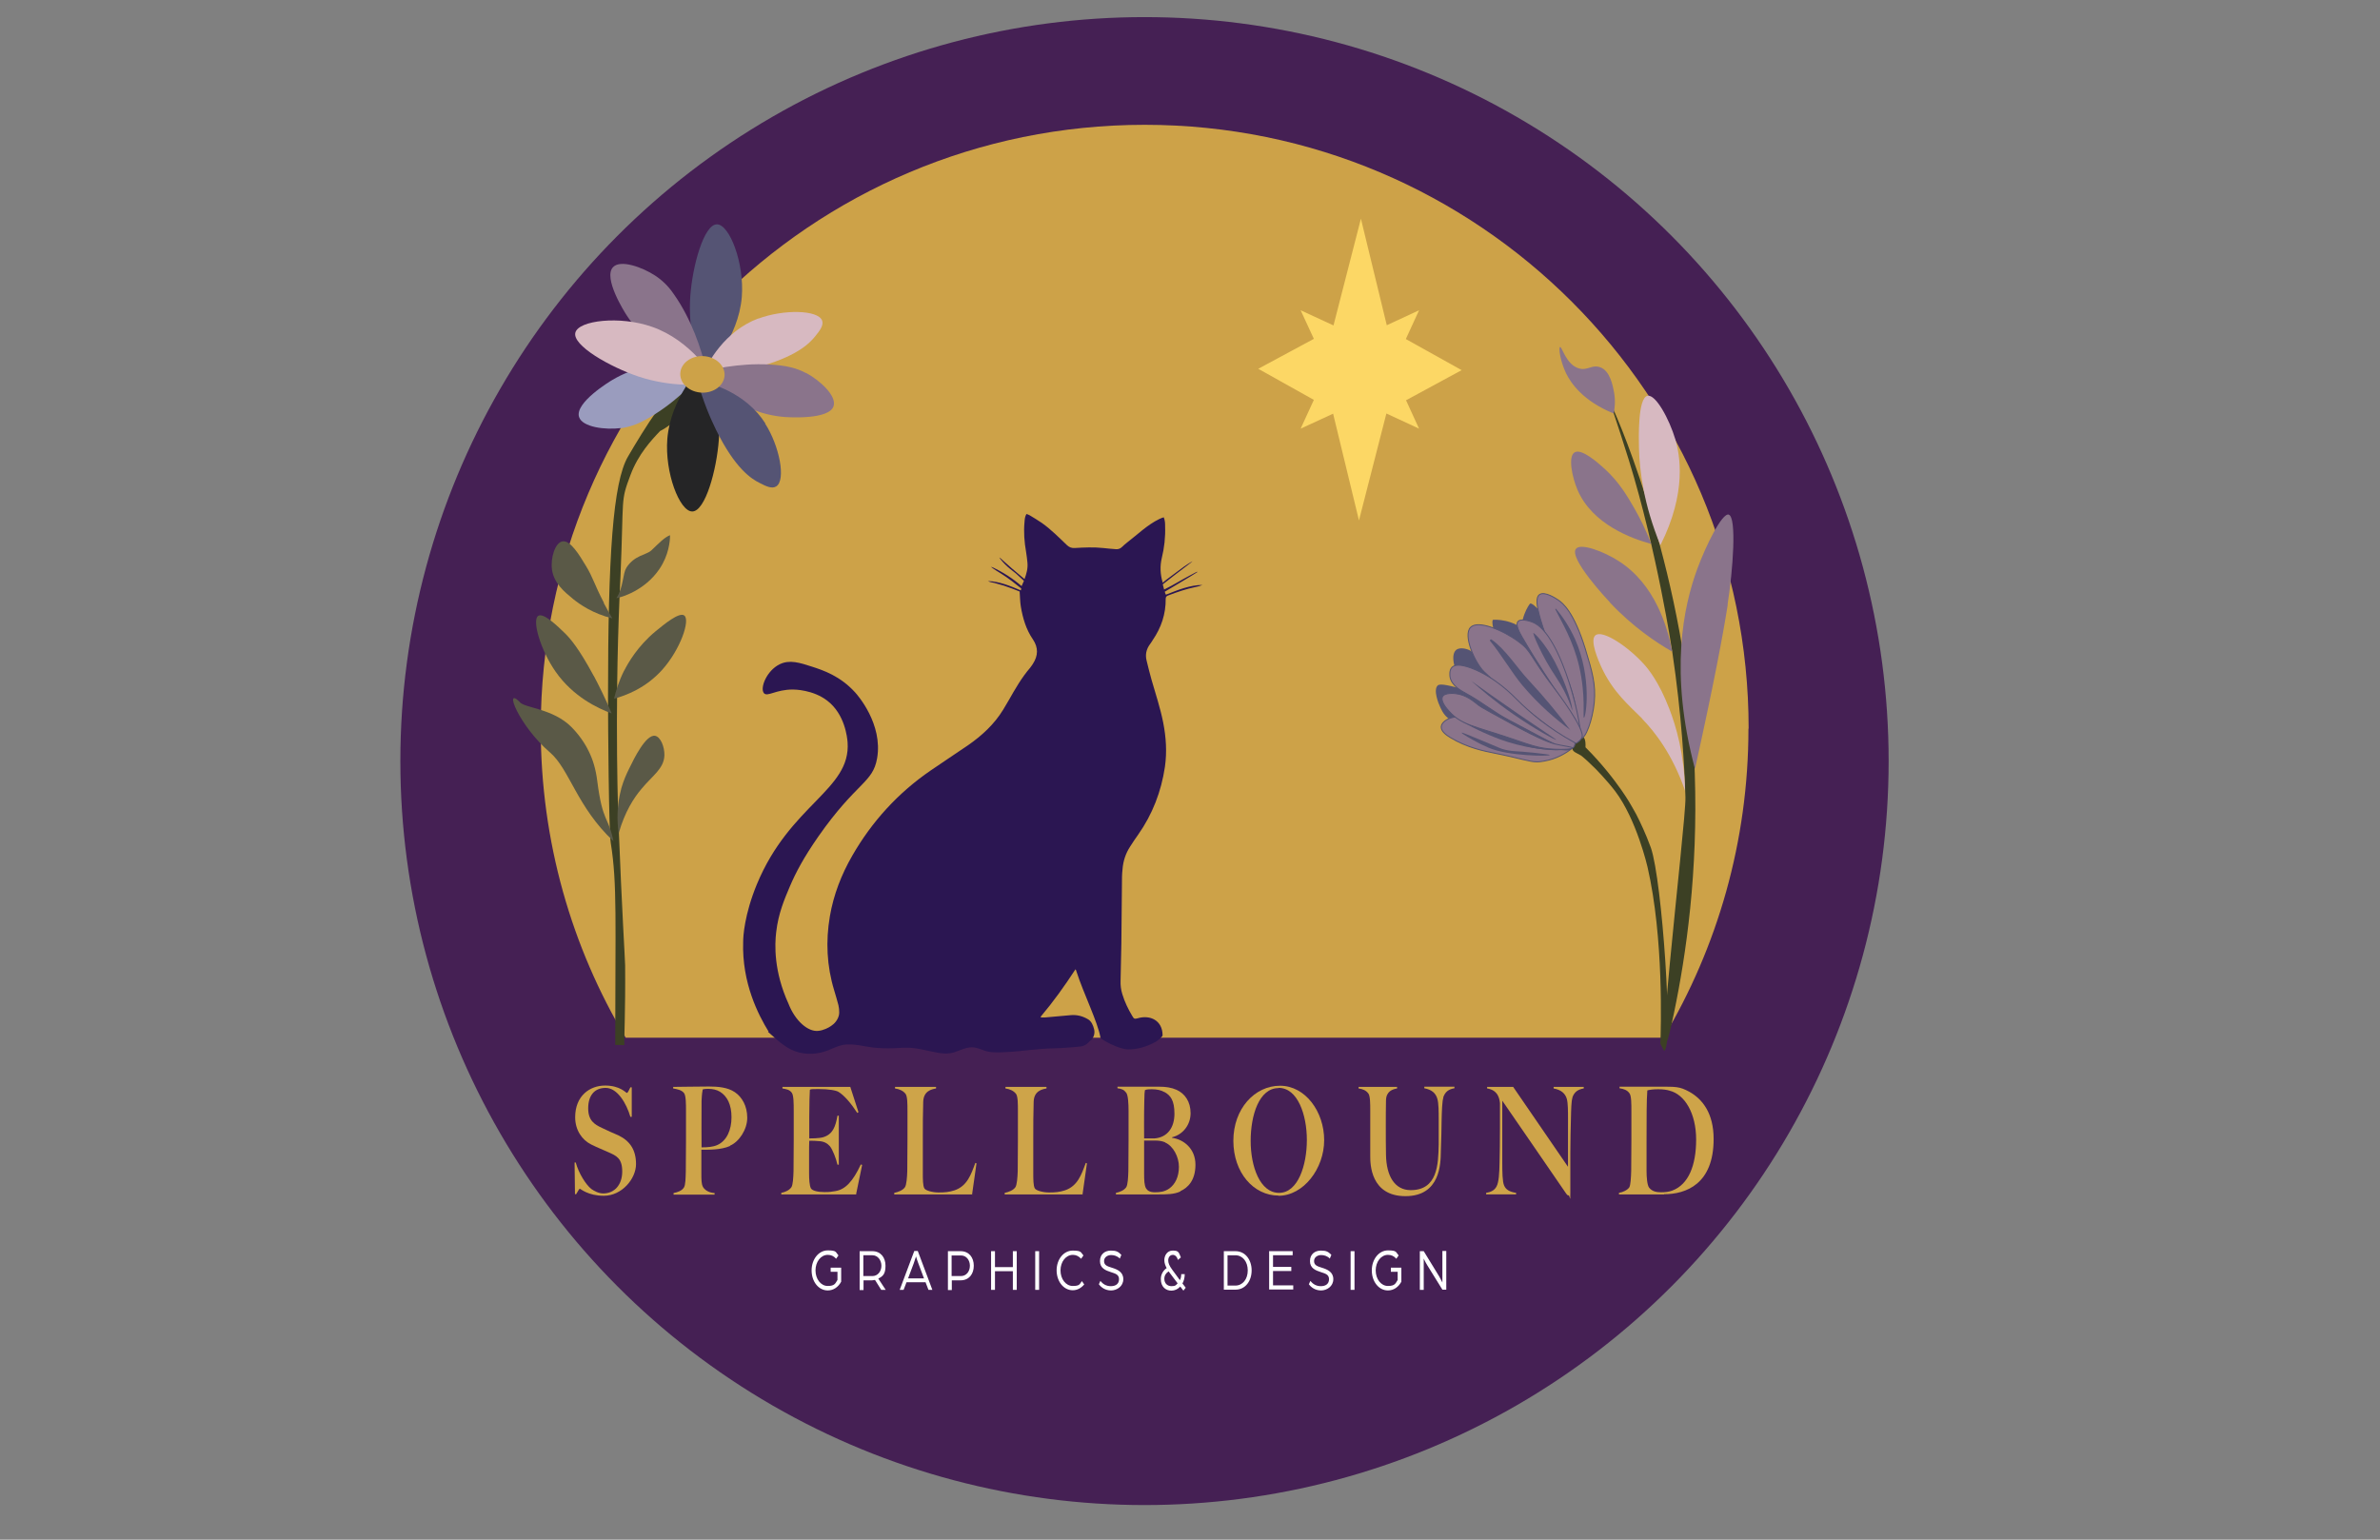 <?xml version="1.0" encoding="UTF-8"?>
<svg xmlns="http://www.w3.org/2000/svg" version="1.1" viewBox="0 0 1224 792">
  <rect x="0" y="0" width="1224" height="792" fill="#808080" stroke="none"/>
  <defs>
    <style>
      .cls-1 {
        stroke: #555474;
        stroke-miterlimit: 10;
        stroke-width: .5px;
      }

      .cls-1, .cls-2 {
        fill: #8a748b;
      }

      .cls-3 {
        fill: #555474;
      }

      .cls-4 {
        fill: #5a5947;
      }

      .cls-5 {
        fill: #cda248;
      }

      .cls-6 {
        fill: #fff;
      }

      .cls-7 {
        fill: #3c4024;
      }

      .cls-8 {
        fill: #9a9cbe;
      }

      .cls-9 {
        fill: #fcd765;
      }

      .cls-10 {
        fill: #2b1652;
      }

      .cls-11 {
        fill: #452054;
      }

      .cls-12 {
        fill: #d7b9c1;
      }

      .cls-13 {
        fill: #252526;
      }

      .cls-14 {
        fill: #cea449;
      }
    </style>
  </defs>
  <!-- Generator: Adobe Illustrator 28.7.4, SVG Export Plug-In . SVG Version: 1.2.0 Build 166)  -->
  <g>
    <g id="Layer_1">
      <g>
        <g>
          <circle class="cls-11" cx="588.6" cy="391.5" r="382.7"/>
          <path class="cls-5" d="M899.2,374.8c0,58.1-16,112.5-43.7,159H321.8c-27.8-46.5-43.7-100.9-43.7-159,0-171.5,139-310.6,310.6-310.6s310.6,139.1,310.6,310.6Z"/>
        </g>
        <path class="cls-10" d="M560.9,535.3c1.6-1.5,2.3-3.7,1.8-5.8s-1.4-4.1-3-5.1c-2.8-1.7-5.8-2.5-9.1-2.2-2.6.2-5.2.5-7.8.7-1.9.2-3.8.3-5.6.5-.6,0-1.2,0-1.8,0,0-.1-.1-.3-.2-.4,6.5-7.7,12.3-15.8,17.9-24.4.3.5.5.8.5,1.1,3.7,11.5,10.9,25.8,12.4,34.2.1.6,9,5.8,14.1,5.9,4.9.1,9.9-1.5,14.1-3.8,1.3-.7,3.7-2.8,3.7-3.4,0-7.7-6.4-10.7-12.8-8.8-1.7.5-2,.2-2.8-1.2-2.1-3.5-3.9-7.2-5.1-11.2-.7-2.2-1-4.6-.9-6.9.1-6.4.3-12.8.4-19.2.1-10.3.2-20.6.3-30.9,0-2.4,0-4.8.3-7.2.3-4.2,1.6-8.2,3.9-11.7,1.3-2.1,2.7-4.1,4.1-6.1,7.4-10.5,11.9-22.2,13.8-34.9,1.1-7.7.6-15.3-.9-22.9-1.5-7.5-3.9-14.7-6-22-.9-3.2-1.7-6.4-2.5-9.7-.8-3.1-.2-5.9,1.7-8.5.5-.7,1-1.4,1.4-2.1,4.4-6.4,6.8-13.5,6.7-21.3,0-1,.5-1.4,1.3-1.7,4.7-1.8,9.4-3.4,14.3-4.4,1.1-.2,2.2-.5,3.3-1-3.3,0-6.4.7-9.5,1.6-3.1.9-6.1,2.2-9.3,3.4-.1-.3-.3-.6-.4-.9,0-.2-.1-.4-.2-.6,2.6-1.6,5.3-3.1,7.9-4.7,2.3-1.4,4.2-2.5,5.5-3.3,2.6-1.6,3.6-2.2,3.5-2.3,0,0-.5.1-.9.3-1.5.8-2.7,1.4-3.4,1.8-4.2,2.2-8.1,4.7-12.4,6.8-.1,0-.3.1-.5.3-.2-.9-.5-1.8-.7-2.7,1.3-1,3.2-2.5,5.6-4.4,5.8-4.5,9.7-7.3,9.7-7.5,0,0-1.6.9-2.5,1.5-1.4.9-2.5,1.7-5.3,3.8-3.2,2.4-2.5,1.9-3.9,2.9-1.3.9-2.5,1.9-3.7,2.9,0,0,0-.2,0-.3-1.2-4.1-1.4-8.3-.4-12.5,1.3-5.3,1.9-10.7,1.7-16.2,0-1.5,0-3-.7-4.7-.8.3-1.6.5-2.3.9-6.2,3-11.2,8-16.7,12.2-.9.7-1.7,1.4-2.4,2.1-1,1-2,1.3-3.3,1.2-2.1-.2-4.3-.3-6.5-.6-4.8-.5-9.7-.3-14.5,0-1.6.1-2.8-.3-4-1.4-4.2-4-8.2-8.1-13-11.5-2-1.4-4.1-2.6-6.2-3.9-.5-.3-1.1-.5-1.7-.7-.8,1.3-.9,2.7-1,4.1-.5,5.2-.1,10.3.8,15.4.3,1.8.5,3.6.7,5.5.3,3-.5,5.8-1.5,8.5l-6.5-5.5c-1.2-1.1-3.2-2.8-4.4-3.9-1.5-1.4-1.9-1.7-2-1.7-.1.1,1.3,1.9,2.9,3.5,1.8,1.8,2.9,2.6,5.7,4.8.6.5,2.2,2.1,4,3.7l-1.2,2.7s0,0,0,0c-4.5-3.9-9.6-7.2-15-9.7-.2,0-.5-.1-.8-.2,1.8,1.4,3.7,2.5,5.6,3.7,3.5,2.2,6.8,4.8,10,7.4t0,0c0,.3-.1.6-.2,1-5.6-2.3-10.9-4.6-16.9-4.8,1.3.8,2.8.7,4.1,1.2,1.4.4,2.8.8,4.2,1.2,1.4.5,2.8,1,4.2,1.5,1.4.5,2.7,1.1,3.8,1.5.2,2.8.2,5.3.6,7.7,1,6,2.7,11.8,6.2,16.9,2.9,4.3,2.7,8.4,0,12.6-.5.7-.9,1.4-1.4,2-4.4,5.1-7.7,10.9-11,16.7-.9,1.6-1.9,3.3-2.9,4.9-4.6,7.5-10.9,13.3-18.1,18.3-6.3,4.3-12.7,8.5-19.1,12.9-16.8,11.5-30.3,26.3-40.4,43.9-5.6,9.7-9.6,20.1-11.5,31.1-2.2,12.9-1.6,25.6,2.2,38.1.8,2.6,1.5,5.1,2.2,7.7.3,1.2.4,2.5.4,3.8,0,1.5-.6,2.6-.7,2.9-1.2,2.6-3.3,3.9-4.5,4.6,0,0-2.8,1.7-5.7,1.9-5.1.5-11.7-5-15.2-14-7.6-16.7-7.1-30.4-6.3-36.9,1.1-9.6,4.3-17,7.1-23.6,3-7,7-14.6,14.5-25.4,19.7-28.2,28.1-27.5,30.3-40.4,3-17.5-10-32.4-11.3-33.8-7.7-8.5-16.5-11.4-22-13.2-6.5-2.1-11.7-3.8-16.8-1.3-6.8,3.3-10.3,12.4-8.1,14.9,1.8,2,6.1-1.9,14.8-1.9,1,0,10.4.1,17.7,5.7,9.2,7,10.3,19.1,10.5,21.4,1.8,24.6-29.6,31.8-46.7,73.2-6.4,15.6-7,26.7-7,29.5-.7,21.1,7.8,37.6,13.1,46.2-.1,0-.2,0-.4,0,0,0,.1,0,.1.1,4.4,3.8,8.4,8,14,10,5.6,2,11.6,1.6,17.1-.6,2.4-1,4.9-2.2,7.5-2.7,2.7-.5,5.5-.2,8.2.2,3.3.5,6.5,1.2,9.8,1.4,3.5.2,6.9.2,10.4,0,3.2-.2,6.3-.3,9.6.3,3.2.5,6.3,1.3,9.4,1.9,3.3.7,6.6,1,9.8,0,2.7-.9,5.2-2.2,8-2.5,2.7-.3,4.9.7,7.4,1.6,3,1.1,6.3,1,9.4.9,6.6-.2,13.2-1.2,19.8-1.7,3.5-.3,7.1-.3,10.6-.5,2.7-.1,7.2-.5,9.8-.8,1.3-.1,2.5-.7,3.5-1.6l1.9-1.8Z"/>
        <polygon class="cls-9" points="723.1 205.9 729.8 220.5 713 212.7 698.9 267.7 685.6 212.8 668.9 220.5 675.7 205.7 647.1 189.7 675.7 174.3 668.9 159.6 685.8 167.4 699.9 112.5 713.2 167.3 729.8 159.6 723 174.4 751.7 190.4 723.1 205.9"/>
        <g>
          <path class="cls-7" d="M860.9,521.1c6.3-30.2,12.4-72.6,10.7-123.2-.3-10.4-.9-18.7-1.3-23.8-7.4-91.2-41.5-166.6-42-166.4-.2,0,2.5,6.9,9.4,29,14.6,47.2,22.3,98.4,22.3,98.4,4.9,32.8,6.3,59.5,6.8,75.1.4,12.9-19.9,178.5-5.9,110.9Z"/>
          <path class="cls-2" d="M889,264.7c4.3,1.2,2.2,28.8-.5,46.1,0,.2,0,.3,0,.6-2.5,15.8-7.3,41.3-16.8,84.1-13.3-49.7-5.9-83.6,1.2-102.9,4.4-11.9,12.7-28.9,16.2-27.9Z"/>
          <path class="cls-2" d="M828,309.9c-1.7-1.8-21.3-22.8-17.5-27.6,2.5-3.1,14.3,1.4,21.8,6.2,19,12,25.4,34.4,27.7,46.7-8.1-4.6-20.1-12.6-32-25.2Z"/>
          <path class="cls-2" d="M840.6,261.6c-3.7-6.4-7.8-13.5-15.2-20.3-3.4-3.1-12-10.8-15.6-8.6-3.5,2.1-1.3,12.7,1.5,19.3,7.6,17.8,28,25.1,37.9,27.8-2.9-7.7-6.1-13.8-8.6-18.2Z"/>
          <path class="cls-12" d="M853.9,280.5c13.8-27.4,10-46.6,7.7-54.5-3.1-10.4-10.1-23.3-14.3-22.4-5.1,1.1-4.5,22-4.4,27,.3,11.5,2.4,28.9,11,49.8Z"/>
          <path class="cls-2" d="M830.1,201.9c-.6-3.1-1.9-11.2-7.2-13-4.3-1.5-6.4,1.9-10.9.6-6.6-1.9-8.7-11.4-9.7-11-.8.3,0,7,3.1,13.5,2.4,4.9,8.5,14.2,24.5,20.7.5-2.4,1-6.3.2-10.8Z"/>
          <path class="cls-12" d="M844.5,369.6c-6.4-6.5-15-13.4-21.1-26.8-1.2-2.7-6-13.4-2.9-16,3.6-3,16.6,5.6,25,14.9,2.3,2.6,7.7,9.1,13,22.9,3.5,9,7.7,23.4,8.1,42.1-6.5-18.6-15.3-30-22.2-37.1Z"/>
        </g>
        <g>
          <path class="cls-7" d="M853.9,536.9c.3-7.8,1.8-54.4-6.6-90.9,0,0-5.6-24.5-16.7-39.1-4.3-5.6-9.8-11.2-9.8-11.2-2.9-2.9-5.5-5.3-7.6-7-2.6-1.5-4.1-1.9-4.5-3.3-.9-3.3,3.7-6.9,5.5-6.2.3.1,1.4.8,1.2,5.2,8.6,8.6,14.6,16.5,18.6,22.2,3.1,4.5,5.1,7.9,5.6,8.9,1.4,2.4,2.6,4.6,3.6,6.8,0,0,3.2,6.5,5.8,13.7,5.9,16.7,11.7,104.3,6.8,104.5"/>
          <g>
            <path class="cls-3" d="M799.6,373.9c0-1.6-5.4-4.1-21.1-16.9,0,0-.1,0-.1,0-11.8-9.7-19.1-19.3-19.1-19.3-.8-1-2.1-2.8-4.4-3.6-.3-.1-4.1-1.5-6.1.3-3.2,2.8-.5,12.2,4.2,18.7,2.3,3.2,5.1,5.5,24.3,13.3,11.6,4.7,22.2,8.9,22.3,7.6Z"/>
            <path class="cls-3" d="M791,387.5c-1.3.6-5.6-3.1-22.8-11.8,0,0-.1,0-.1,0,0,0,0,0,0,0,0,0-16.6-.9-23.4-6.3-2.5-2-3.5-4.5-4.3-6.3-.4-.8-3.5-8.2-1-10.5,1.3-1.2,6.1,0,15.5,2.6,1.1.3,1.6.4,1.9.5,3.2,1.1,7.2,4.1,19.1,15.5,8.6,8.3,16.3,15.9,15.2,16.4Z"/>
            <path class="cls-1" d="M808.1,385.3c-2.8,2.1-7.5,5.1-14,6.2-.5,0-1.8.4-3.6.4-4.1,0-7.9-1.7-22-4.5-5-1-13.9-2.7-22.6-8-2-1.2-4.7-3.1-4.7-5.4,0-2.3,3-4.2,5.3-4.8,5.1-1.5,9.3,2.2,15,5.6,0,0,6.7,3.8,20.4,8,5.8,1.8,14.5,3.5,26.1,2.6Z"/>
            <path class="cls-3" d="M799.1,371.5c-1.5-.1-3.1-5.6-13.3-22,0,0,0-.1,0-.1-5.3-8.6-12-12.3-15.8-20.4-1.8-3.9-3.2-9.6-2.1-10.2,0,0,.2,0,.2,0,.6,0,9.7-.6,17.1,6.3,2.8,2.6,4.5,5.5,9.5,24.6,3,11.5,5.7,22.1,4.4,22Z"/>
            <path class="cls-3" d="M814.3,365.3c.7-1.3-3-5.7-11.3-23.1,0,0,0-.1,0-.1-4.3-9.1-3.8-16.8-8.6-24.3-2.3-3.6-6.3-7.9-7.5-7.3,0,0-.1.1-.1.1-.4.4-5.8,7.9-4,17.8.7,3.7,2.2,6.8,15.5,21.3,8.1,8.7,15.5,16.7,16.1,15.6Z"/>
            <path class="cls-3" d="M812.8,364.5c.5-.9-3.5-4.5-13.4-18.1-.3-.5-5.8-8-12.8-17.4-4.8-6.4-6-7.9-6.4-7.5-.7,1,3.1,10.5,7.4,18.1,3.3,5.8,6.4,9.6,8.1,11.7,7.5,8.7,16.4,14.5,17.1,13.2Z"/>
            <path class="cls-1" d="M819.9,361.4c.9-9.3-1.1-16-4.6-27.6-5.9-19.1-11.6-23.6-14-25.2-.9-.6-6.9-4.7-9.6-2.7-1.9,1.4-1.6,5.4.7,13.2,5,16.8,10.5,21.1,14.9,33.3,5.7,15.8,3.2,27.2,5.8,27.4,2.4.2,5.9-9.5,6.8-18.4Z"/>
            <path class="cls-1" d="M812.3,379.3c-1.1.3-2-9-11.5-23.1-1.7-2.5-10.4-15.3-18-28.5-1.2-2.1-3.6-6.3-2.1-8,1.4-1.7,5.9-.2,7.1.2,15.9,5.4,27.3,58.7,24.6,59.5Z"/>
            <path class="cls-1" d="M813.5,379.5c2.4-3.8-13.6-24.7-13.6-24.7-13.7-17.9-11.9-19.6-18.9-24.7-8.1-6-20.9-11.3-24.7-7.4-4.1,4.1,2.3,18.4,7,22.9,24.5,23.2,45.4,37.7,47.3,36.7,1-.5,1.8-1.3,1.8-1.3s.6-.6,1.1-1.4Z"/>
            <path class="cls-3" d="M807.2,385.6c.1-1-5.5-2.8-21.5-11.8-.6-.3-9.3-5.3-20.6-11.4-7.6-4.1-9.6-5.1-9.7-4.6-.3,1.2,7.6,8.7,15.3,14.2,5.8,4.2,10.7,6.6,13.3,7.8,11.4,5.3,23,7.2,23.2,5.8Z"/>
            <path class="cls-1" d="M809.1,384.5c-2.6,2.7-10.3-2-33.5-14.3-7.4-3.9-13.9-9.3-21.3-13.3-2.7-1.5-7.8-4.1-8.6-8.8,0-.5-.5-3.2,1-4.8,1.2-1.2,3.8-2,10.3.5,12,4.6,20.8,13.7,23.3,16.2,6.2,6.2,15.6,14.4,29.7,22.1,0,.7-.1,1.7-.8,2.4Z"/>
            <path class="cls-3" d="M807.7,375.7c-6.2-8.3-13.4-17.1-21.8-26.1-5.1-5.4-11.8-15.8-18.8-20.6-.5-.4-1.1.3-.7.8,5.2,6.2,11.4,16.6,16.5,22.7,8.6,10.2,17.5,17.7,24.8,23.1Z"/>
            <path class="cls-3" d="M788.5,325.6c.4-.3,6,5.1,11.1,14.8,6.4,12.2,9.2,23.1,9,25.1,0,.5-1.7-7.3-8.5-17.4-7.3-10.8-11.9-22.2-11.5-22.5Z"/>
            <path class="cls-3" d="M799.9,313.5c-.1-.3.2-.5.4-.3,3.1,3.7,6.7,8.9,9.7,15.5,8.9,20.1,5.6,40.4,4.6,40.5-.7,0,1.1-11.1-2.5-26.6-3.1-13-8.6-22-12.2-29.1Z"/>
            <path class="cls-3" d="M800.4,380.6c-.2.3-11.1-5.5-22.4-13.4-9.4-6.5-16.6-12.7-21.4-17,5.7,4.1,14.2,10.2,24.7,17.4,12.6,8.6,19.2,12.8,19.1,13Z"/>
            <path class="cls-3" d="M802.7,385.5c0-.3-2.1-.5-9.4-2.6-5.1-1.5-11.2-3.5-11.9-3.7,0,0,0,0,0,0-1.1-.4-9.8-3.2-21-6.8-7.8-2.5-9.8-3.1-10-2.7-.3.7,7.8,5.2,15.7,8.5,2.9,1.2,7.4,3.1,13.6,4.7,11.9,3.1,22.9,3.4,23,2.7Z"/>
            <path class="cls-1" d="M808.7,384.8c0,.6-5.3.8-9.1.6-8.6-.3-13.6-2.6-23.6-5.9-17.8-6-24.5-6.6-30.8-13.7-1.2-1.3-4.4-5-3.4-7.3,1-2.3,6.1-1.8,6.8-1.7,5.5.6,9.2,3.9,12,6.1,1.1.9,6.5,3.8,17.3,9.7,15.5,8.5,20,9.6,21.8,10.1,4.6,1.1,8.9,1.5,8.9,2Z"/>
            <path class="cls-3" d="M765.9,382.5c-9.4-3.9-14.1-5.9-14.2-5.6-.2.4,4.9,3.3,9.1,5.5,0,0,2.6,1.3,4.7,2.2,10.1,4.4,31.4,4.5,31.5,3.8,0-.3-3-.6-8.3-1.2-8.7-1-11.2-.4-16.3-2-1-.3-.7-.3-6.5-2.7Z"/>
          </g>
        </g>
        <g>
          <path class="cls-7" d="M316.4,537.5c0-63,1.1-82.9-2.3-103.9-1-5.9-1.4-60.2-1.4-75.1,0-72.3,2.5-110.4,10.3-123.7,8-13.7,22.6-37.5,27.9-35.4,1.8.7,2,4.4,2.1,5.1.5,9.8-12.2,16.6-13.5,17.2-4.5,4.7-11.2,11.9-15.2,22.5-5.3,14.1-3.4,10.4-5.2,52.5-.2,3.7-.2,4.4-.4,8.6-2.8,63.8-.6,118.5-.6,118.5,1.8,45.7,3.3,68.4,3.4,72.8.2,24-.6,39.1-.4,41"/>
          <path class="cls-4" d="M322.1,292.1c4.2-6.6,10.2-6.5,12.9-9,3.9-3.7,6.7-6.7,9.6-7.8,0,3.2-.7,10.3-5.4,17.3-7.6,11.3-19.8,14.7-22.2,15.1,3.7-5.6,3.2-12.6,5.1-15.5Z"/>
          <path class="cls-4" d="M310.6,310.1c-5.1-9.8-5.6-13-9.2-18.9-3.5-5.8-8.1-13.5-12.2-12.7-3.7.7-6.2,8.5-5.3,14.7,1.1,6.9,6.2,11.1,10.8,14.9,3.6,2.9,10.2,7.5,20.2,10-1-1.8-2.6-4.5-4.4-7.9Z"/>
          <path class="cls-4" d="M321,345c2-3.9,6.8-12.5,16.2-20.3,4.3-3.5,12.1-10,14.7-8.1,3.2,2.4-2,17.5-11.3,27.9-8.4,9.4-18.7,13.3-24.8,14.9.8-3.5,2.3-8.7,5.2-14.5Z"/>
          <path class="cls-4" d="M305.3,347.6c-7.7-14.3-12.2-19.3-14.5-21.6-4-3.9-11.3-11-14-9.2-3.3,2.1,1.1,17.5,9,28.8,9,12.8,21.5,18.7,28.8,21.4-3.4-8-6.7-14.6-9.2-19.3Z"/>
          <path class="cls-4" d="M267.5,361.3c-8.8-9-.8,11.9,15.4,25.8,10,8.6,13.9,28.2,32.6,45.6-2.6-12.8-5.6-9.5-8.3-30.7-.8-6.6-2.4-11.5-4.4-15.5-.6-1.3-3.4-7-9-12.6-9.3-9.3-23.6-9.7-26.4-12.6"/>
          <path class="cls-4" d="M319.5,405.6c1.3-4.5,2.8-7.7,4.1-10.3,2.5-5.2,8.6-17.6,13.3-16.8,2.8.5,4.9,5.6,4.8,10.1-.3,6.9-6.1,10.3-11.8,17.2-4,4.7-8.6,11.9-11.7,22.8-.9-6-1.1-14.1,1.3-22.9Z"/>
          <g>
            <path class="cls-3" d="M361.8,192.4c-3.6-8.6-8-22.7-6.8-39.9,1.1-15.7,7-37.1,13.7-37.1,6.5,0,14.2,20,12.8,37.4-1.8,21.3-17.2,37.1-18.9,38.9-.3.3-.6.6-.8.8Z"/>
            <path class="cls-12" d="M390,163.9c12.8-4.8,30.7-4.6,32.8,1,.9,2.4-1.2,5.2-3.4,7.9-3,3.8-9.8,10.9-31.4,16.5-6.4,1.6-15.7,3.5-27.1,4.2,3.1-6.9,11.6-23.1,29.1-29.7Z"/>
            <path class="cls-2" d="M414.5,191.8c7.1,3.8,15.9,11.8,14.2,17.1-2.3,7.2-23.4,5.7-25.2,5.6-12.9-1-22.2-6.3-26.7-8.9-8.2-4.7-13.8-10.2-17.3-14,11-2.8,26.4-5.5,42-3.6,3,.4,7.8,1.1,13,3.9Z"/>
            <path class="cls-2" d="M337,141.8c-6.7-4.4-17.9-8.4-21.7-4.4-5.3,5.5,6,23.3,7,24.8,7,10.9,16.1,16.6,20.4,19.3,8,5,15.5,7.4,20.5,8.6-2.7-11-7.6-25.9-16.6-38.7-1.7-2.5-4.6-6.3-9.6-9.6Z"/>
            <path class="cls-8" d="M319.3,220.2c-7.9,1-19.8-.4-21.5-5.7-2.3-7.3,15.8-18.3,17.2-19.1,11.1-6.6,21.8-7.8,26.9-8.2,9.4-.9,17.2.3,22.2,1.4-7.3,8.7-18.3,19.8-32.1,27.3-2.7,1.5-7,3.6-12.8,4.4Z"/>
            <path class="cls-13" d="M362.9,186.1c3.6,8.6,8,22.7,6.8,39.9-1.1,15.7-7,37.1-13.7,37.1-6.5,0-14.2-20-12.8-37.4,1.8-21.3,17.2-37.1,18.9-38.9.3-.3.6-.6.8-.8Z"/>
            <path class="cls-3" d="M393.5,217.9c7.4,11.5,10.8,29.1,5.7,32.3-2.2,1.4-5.3-.1-8.4-1.7-4.3-2.1-12.7-7.4-22.5-27.3-2.9-5.9-6.7-14.6-9.7-25.7,7.4,1.6,25,6.6,35,22.3Z"/>
            <path class="cls-12" d="M368.8,197c-9.2,1.3-24,2.1-40.4-3.3-14.9-5-34.2-16.1-32.5-22.6,1.6-6.3,22.9-8.8,39.4-3,20.2,7,31.7,25.9,32.9,28,.2.4.4.7.6,1Z"/>
            <ellipse class="cls-5" cx="361" cy="192.4" rx="9.4" ry="11.4" transform="translate(153.9 545.2) rotate(-87.6)"/>
          </g>
        </g>
      </g>
      <g>
        <path class="cls-14" d="M310.5,615.1c-8.1,0-11.9-3.6-12.3-3.6s-1.2,1.7-1.9,2.8h-.6l-.2-16.3h.6c1.5,5.5,5.2,11.4,8,13.6,1.4,1,3.8,2.3,6.1,2.3,5.8,0,9.8-4.4,9.8-11.3s-3.1-8.1-7.1-9.9c-3.3-1.5-5.5-2.3-8.9-4-4.6-2.3-8.2-7.3-8.2-14,0-11.1,7.6-16.3,15.4-16.3s10.7,3.8,11.2,3.8,1.2-1.7,1.8-2.9h.7v15.2h-.7c-2-6.9-6.7-14.9-12.7-14.9s-9,4.2-9,10.5,3.2,8.3,7.1,10.1c2.8,1.4,5.4,2.5,8.4,3.8,5.8,2.8,9.1,7.3,9.1,14.8s-7.2,16.3-16.6,16.3h0Z"/>
        <path class="cls-14" d="M375.4,589.5c-4.7,2.1-11.2,1.9-14.7,1.9,0,6.6,0,8.6,0,12,0,3.3,0,5.6.8,7.1.7,1.3,2.6,3,6,3.2v.8h-21.1v-.8c2-.4,4.2-1.1,5.3-2.8.9-1.3.9-5.1,1-8.4,0-2.8.1-10,.1-15.9v-15c0-3.7,0-8-1-9.3-1.2-1.6-3.4-2-5.6-2.4v-.8c1.5,0,13.8-.2,18.4-.2s9.6.4,13.3,2.9c3.7,2.5,6.4,7.1,6.4,13.2s-4.3,12.4-8.8,14.3h0ZM370.3,561.6c-1.8-1.1-3.9-1.5-6-1.5s-2.4.2-2.9.3c-.2,1.4-.4,1.7-.6,5.9-.1,7.1,0,22.3,0,23.9,3.1,0,5.8-.2,8.1-1.2,4.9-2.2,7.3-7.8,7.3-14.3s-2.2-10.8-5.9-13.1Z"/>
        <path class="cls-14" d="M440.4,614.4h-38.6v-.8c2-.4,4.1-1.3,5.2-2.9.8-1.2,1-5,1.1-8.3,0-2.8.1-10,.1-15.9v-15c0-3.7,0-8.1-1-9.4-1.2-1.6-2.6-1.8-4.8-2.2v-.8h34.9l4.2,13-.6.4c-3.3-5.1-6.8-9.1-9.6-10.8-1.2-.8-5-1.5-10.3-1.5s-3.7.2-4.5.4c-.1,1.6-.3,7.2-.3,14s0,10.4,0,11c.7,0,5,0,7.1-.6,5-1.5,6.4-5.4,7.4-11.1h.7v25.2h-.7c-.7-3.2-2.5-7.8-3.9-9.5-1.3-1.5-3.1-2.5-5.6-2.6-2.5-.2-2.4-.2-5-.2-.1,1.4-.1,4.5-.1,7.4s0,7.1,0,9.1c0,3.3.2,6.5.9,7.9.7,1.4,3.9,2,7,2s3.6-.2,5.6-.5c5.1-.8,9-4.9,13.1-13.7l.7.2-3.1,15h0Z"/>
        <path class="cls-14" d="M500.1,614.4h-40.2v-.8c2-.4,4.4-1.3,5.5-2.9.8-1.2,1.1-5,1.2-8.3,0-2.8.1-10.2.1-15.9v-14.9c0-3.6,0-7.4-.9-8.8-1.2-1.7-3.3-2.6-5.5-2.9v-.8h21.1v.8c-2.2.4-6.4,1.2-6.6,6.8-.2,7.1-.2,11.3-.2,18.9s0,10.7,0,17.7c0,3.3,0,6.6.8,8,.6,1.1,4.1,2.1,7.3,2.1s5.4-.2,8.2-1.1c6.5-2.2,8.5-8.1,10.7-14.1l.6.2-2.3,16.2h0Z"/>
        <path class="cls-14" d="M556.9,614.4h-40.2v-.8c2-.4,4.4-1.3,5.5-2.9.8-1.2,1.1-5,1.2-8.3,0-2.8.1-10.2.1-15.9v-14.9c0-3.6,0-7.4-.9-8.8-1.2-1.7-3.3-2.6-5.5-2.9v-.8h21.1v.8c-2.2.4-6.4,1.2-6.6,6.8-.2,7.1-.2,11.3-.2,18.9s0,10.7,0,17.7c0,3.3,0,6.6.8,8,.6,1.1,4.1,2.1,7.3,2.1s5.4-.2,8.2-1.1c6.5-2.2,8.5-8.1,10.7-14.1l.6.2-2.3,16.2h0Z"/>
        <path class="cls-14" d="M607,612.9c-3.1,1.5-7.4,1.5-10.9,1.5h-22.2v-.8c2-.4,4.2-1.3,5.3-2.9.8-1.2,1-5,1.1-8.3,0-2.8.1-10.3.1-15.9s0-8.8,0-15c0-3.6-.2-8.1-1.2-9.4-1.2-1.6-2.3-2-4.5-2.3v-.8h21.7c3.1,0,6,.4,8.7,1.6,4.2,1.9,7.2,6,7.2,12s-3.9,11-9.5,12.4v.3c6,.8,12,5.6,12,13.8s-4,11.9-7.7,13.6h0ZM598.9,561.8c-1.7-1-3.9-1.5-6.5-1.5s-2.9.2-3.6.5c-.2,1.3-.2,1.6-.3,5.4-.2,7.1-.1,18.5-.1,19.4,2.5,0,4.2,0,5.3,0,6.8-.5,10.3-5.7,10.3-12.7s-2.1-9.4-5-11.1h0ZM599.2,587.6c-1.7-.7-3.2-.9-5.3-.9h-5.5c0,6.6,0,13.3,0,16.7,0,3.8.1,6.3,1,7.9.7,1.1,1.9,2,4.5,2s4.9-.2,7.4-1.9c3.1-2.2,5-6.1,5-11.2s-2.9-10.7-7.1-12.5h0Z"/>
        <path class="cls-14" d="M657.5,615c-12.7,0-23.2-11.7-23.2-28.2s11-28.3,24-28.3,22.7,13.3,22.7,28-10.7,28.6-23.5,28.6h0ZM657.6,559.7c-10.1,0-14.4,14-14.4,27.2s4.8,26.7,14.6,26.7,14.3-14.3,14.3-27.2-4.7-26.8-14.5-26.8h0Z"/>
        <path class="cls-14" d="M742.3,564.7c-.6,1.5-.8,6.9-.9,11.6,0,4.4-.2,9.5-.4,16.3-.1,5.8-.2,22.7-18.2,22.7s-18.1-16.7-18.1-20.5,0-7.7,0-13v-10.2c0-3.6,0-7.6-.9-9-1.2-1.7-2.9-2.4-5.1-2.7v-.8h19.8v.8c-2.3.4-5.6,1.4-5.7,6.1-.1,5.3-.1,7.7-.1,13.2s0,10.5.1,14.9c.2,10.9,4.5,18.1,12.7,18.1,13.8,0,14.2-13.1,14.4-23.6,0-5.5,0-8.1,0-12.4s0-8.8-.7-11c-.8-2.8-2.8-4.7-6.7-5.4v-.8h15.5v.8c-3,.5-4.8,1.8-5.8,4.8h0Z"/>
        <path class="cls-14" d="M808.7,564.7c-.6,1.5-.7,6.2-.8,10.9-.1,4.4-.3,10.6-.3,17.4s0,14.7,0,20.6-.2,1.3-.9,1.3-.9-.5-1.3-1c-13.8-20-21.9-32-32.8-47.7v31.8c0,5.1.1,9.8.9,11.7.9,2.3,2.9,3.4,6.2,3.9v.8h-15.4v-.8c2-.3,4.3-1.1,5.4-3.4,1.1-2.1,1.4-6.4,1.5-12.3.1-4.4.2-10.6.2-17.4s0-7.2,0-13.1c-.6-6-4.2-7.1-6.6-7.5v-.8h13.4l28.2,41.1v-24.6c0-4.1,0-8.1-.6-10.3-.8-2.8-2.9-4.7-6.8-5.4v-.8h15.5v.8c-3,.5-4.9,1.8-5.9,4.8h0Z"/>
        <path class="cls-14" d="M855.8,614.4h-23.2v-.8c2-.3,4.3-1.4,5.3-2.8.7-1.1.9-5.1,1-8.4,0-2.8.1-10,.1-15.9v-15c0-3.6,0-7.6-.9-9-1.2-1.8-3.1-2.4-5.2-2.7v-.8c3.4,0,10.7,0,19.9,0s10.8-.2,16,2.6c6.8,3.8,12.5,11.1,12.5,24.3,0,23.2-14.2,28.4-25.5,28.4h0ZM858.6,561c-1.5-.4-3.1-.7-5.8-.7s-4.5.3-5.6.6c-.4,5-.4,14-.4,26.1v15.5c0,2.9.3,7.1,1.3,8.4,1.6,2.1,4.1,2.4,6.2,2.4s4-.2,5.8-.9c8.2-3.1,12.2-12.8,12.2-26.2s-5.8-23.3-13.8-25.2h0Z"/>
      </g>
      <g>
        <path class="cls-6" d="M417.4,653.5c0-5.7,3.6-10.3,8.3-10.3s4,.9,5.5,2.6l-1.2,1.7c-1.2-1.4-2.6-2-4.3-2-3.6,0-6.3,3.6-6.3,8s2.7,8,6.3,8,3.9-1.3,5-3.1v-4.2h-3.5v-2.1h5.4v7.2c-1.5,2.8-4,4.5-6.9,4.5-4.7,0-8.3-4.5-8.3-10.3h0Z"/>
        <path class="cls-6" d="M442.1,643.6h6.5c4.4,0,6.8,3.3,6.8,7.5s-1.3,5.4-3.7,6.6l3.8,5.8h-2.3l-3.2-5.1c-.4,0-1,.2-1.5.2h-4.4v5h-2v-19.9h0ZM448.7,656.4c2.7,0,4.6-2.4,4.6-5.3s-1.9-5.4-4.6-5.4h-4.7v10.7h4.7Z"/>
        <path class="cls-6" d="M470.2,643.5h1.8l7.5,20h-2l-1.5-3.9h-9.8l-1.5,3.9h-2l7.5-20h0ZM475.2,657.6l-2.9-7.7c-.5-1.4-1.2-3.3-1.2-3.6-.1.2-.7,2.1-1.2,3.6l-2.9,7.7h8.4,0Z"/>
        <path class="cls-6" d="M487.5,643.6h6.5c4.4,0,6.8,3.3,6.8,7.5s-2.4,7.5-6.8,7.5h-4.5v5h-2v-19.9h0ZM494.2,656.4c2.8,0,4.6-2.4,4.6-5.3s-1.8-5.3-4.6-5.3h-4.8v10.6h4.7Z"/>
        <path class="cls-6" d="M509.7,643.6h2v8.2h9.2v-8.2h2v19.9h-2v-9.6h-9.2v9.6h-2v-19.9Z"/>
        <path class="cls-6" d="M532.4,643.6h2v19.9h-2v-19.9Z"/>
        <path class="cls-6" d="M543.4,653.5c0-5.7,3.6-10.2,8.3-10.2s4.1,1,5.5,2.5l-1.2,1.7c-1.2-1.3-2.6-2-4.2-2-3.7,0-6.4,3.6-6.4,8s2.7,8,6.3,8,3.5-.9,4.7-2.5l1.2,1.7c-1.5,1.8-3.5,3-5.9,3-4.7,0-8.3-4.5-8.3-10.3Z"/>
        <path class="cls-6" d="M565.1,660.7l.8-1.8c1.3,1.6,3,2.7,5.4,2.7s4.2-1.1,4.2-3.6-2.1-2.9-4.1-3.6c-2.8-.9-5.7-2-5.7-5.7s2.7-5.4,5.6-5.4,3.8.6,5.4,2.2l-.8,1.9c-1.4-1.4-3-1.8-4.5-1.8s-3.6.9-3.6,3.1,1.8,2.7,4,3.4c2.9.9,5.9,2.2,5.9,5.9s-3.3,5.8-6.3,5.8-5.1-1.6-6.2-3.1h0Z"/>
        <path class="cls-6" d="M597,657.9c0-2.2,1.1-4.3,3-5.6-.7-1.3-1.2-2.6-1.2-4.1,0-2.3,1.4-4.9,4.3-4.9s3.1.7,4.2,3.5l-1.5,1.3c-.5-1.7-1.5-2.6-2.6-2.6-1.6,0-2.4,1.4-2.4,2.8s.5,2.7,2.1,4.9l3.9,5.3c.3-.5.7-1.5.7-3.1h1.8c0,2-.6,3.9-1.2,4.8l1.7,2.2-1.2,1.5-1.6-2.1c-1.3,1.4-2.9,2.1-4.6,2.1-2.8,0-5.4-1.9-5.4-5.9ZM605.6,660.1l-4.6-6.1c-1.3.8-2.2,2.1-2.2,3.8,0,2.4,1.6,3.8,3.7,3.8s2.3-.6,3.1-1.4Z"/>
        <path class="cls-6" d="M629.4,643.6h6c5.1,0,8.3,4.5,8.3,9.9s-3.2,9.9-8.3,9.9h-6v-19.9ZM635.3,661.3c3.8,0,6.4-3.3,6.4-7.8s-2.6-7.8-6.4-7.8h-4v15.6h4Z"/>
        <path class="cls-6" d="M652.8,643.6h12v2.1h-10.1v6h9.4v2.1h-9.4v7.4h10.4v2.1h-12.4v-19.9h0Z"/>
        <path class="cls-6" d="M673.1,660.7l.8-1.8c1.3,1.6,3,2.7,5.4,2.7s4.2-1.1,4.2-3.6-2.1-2.9-4.1-3.6c-2.8-.9-5.7-2-5.7-5.7s2.7-5.4,5.6-5.4,3.8.6,5.4,2.2l-.8,1.9c-1.4-1.4-3-1.8-4.5-1.8s-3.6.9-3.6,3.1,1.8,2.7,4,3.4c2.9.9,5.9,2.2,5.9,5.9s-3.3,5.8-6.3,5.8-5.1-1.6-6.2-3.1h0Z"/>
        <path class="cls-6" d="M694.6,643.6h2v19.9h-2v-19.9Z"/>
        <path class="cls-6" d="M705.5,653.5c0-5.7,3.6-10.3,8.3-10.3s4,.9,5.5,2.6l-1.2,1.7c-1.2-1.4-2.6-2-4.3-2-3.6,0-6.3,3.6-6.3,8s2.7,8,6.3,8,3.9-1.3,5-3.1v-4.2h-3.5v-2.1h5.4v7.2c-1.5,2.8-4,4.5-6.9,4.5-4.7,0-8.3-4.5-8.3-10.3h0Z"/>
        <path class="cls-6" d="M730.2,643.6h2l7.9,12.9c.8,1.4,1.7,3.2,1.7,3.2v-16.2h2v19.9h-2l-7.8-12.6c-1-1.6-1.8-3.4-1.8-3.4v16.1h-2v-19.9Z"/>
      </g>
    </g>
  </g>
</svg>